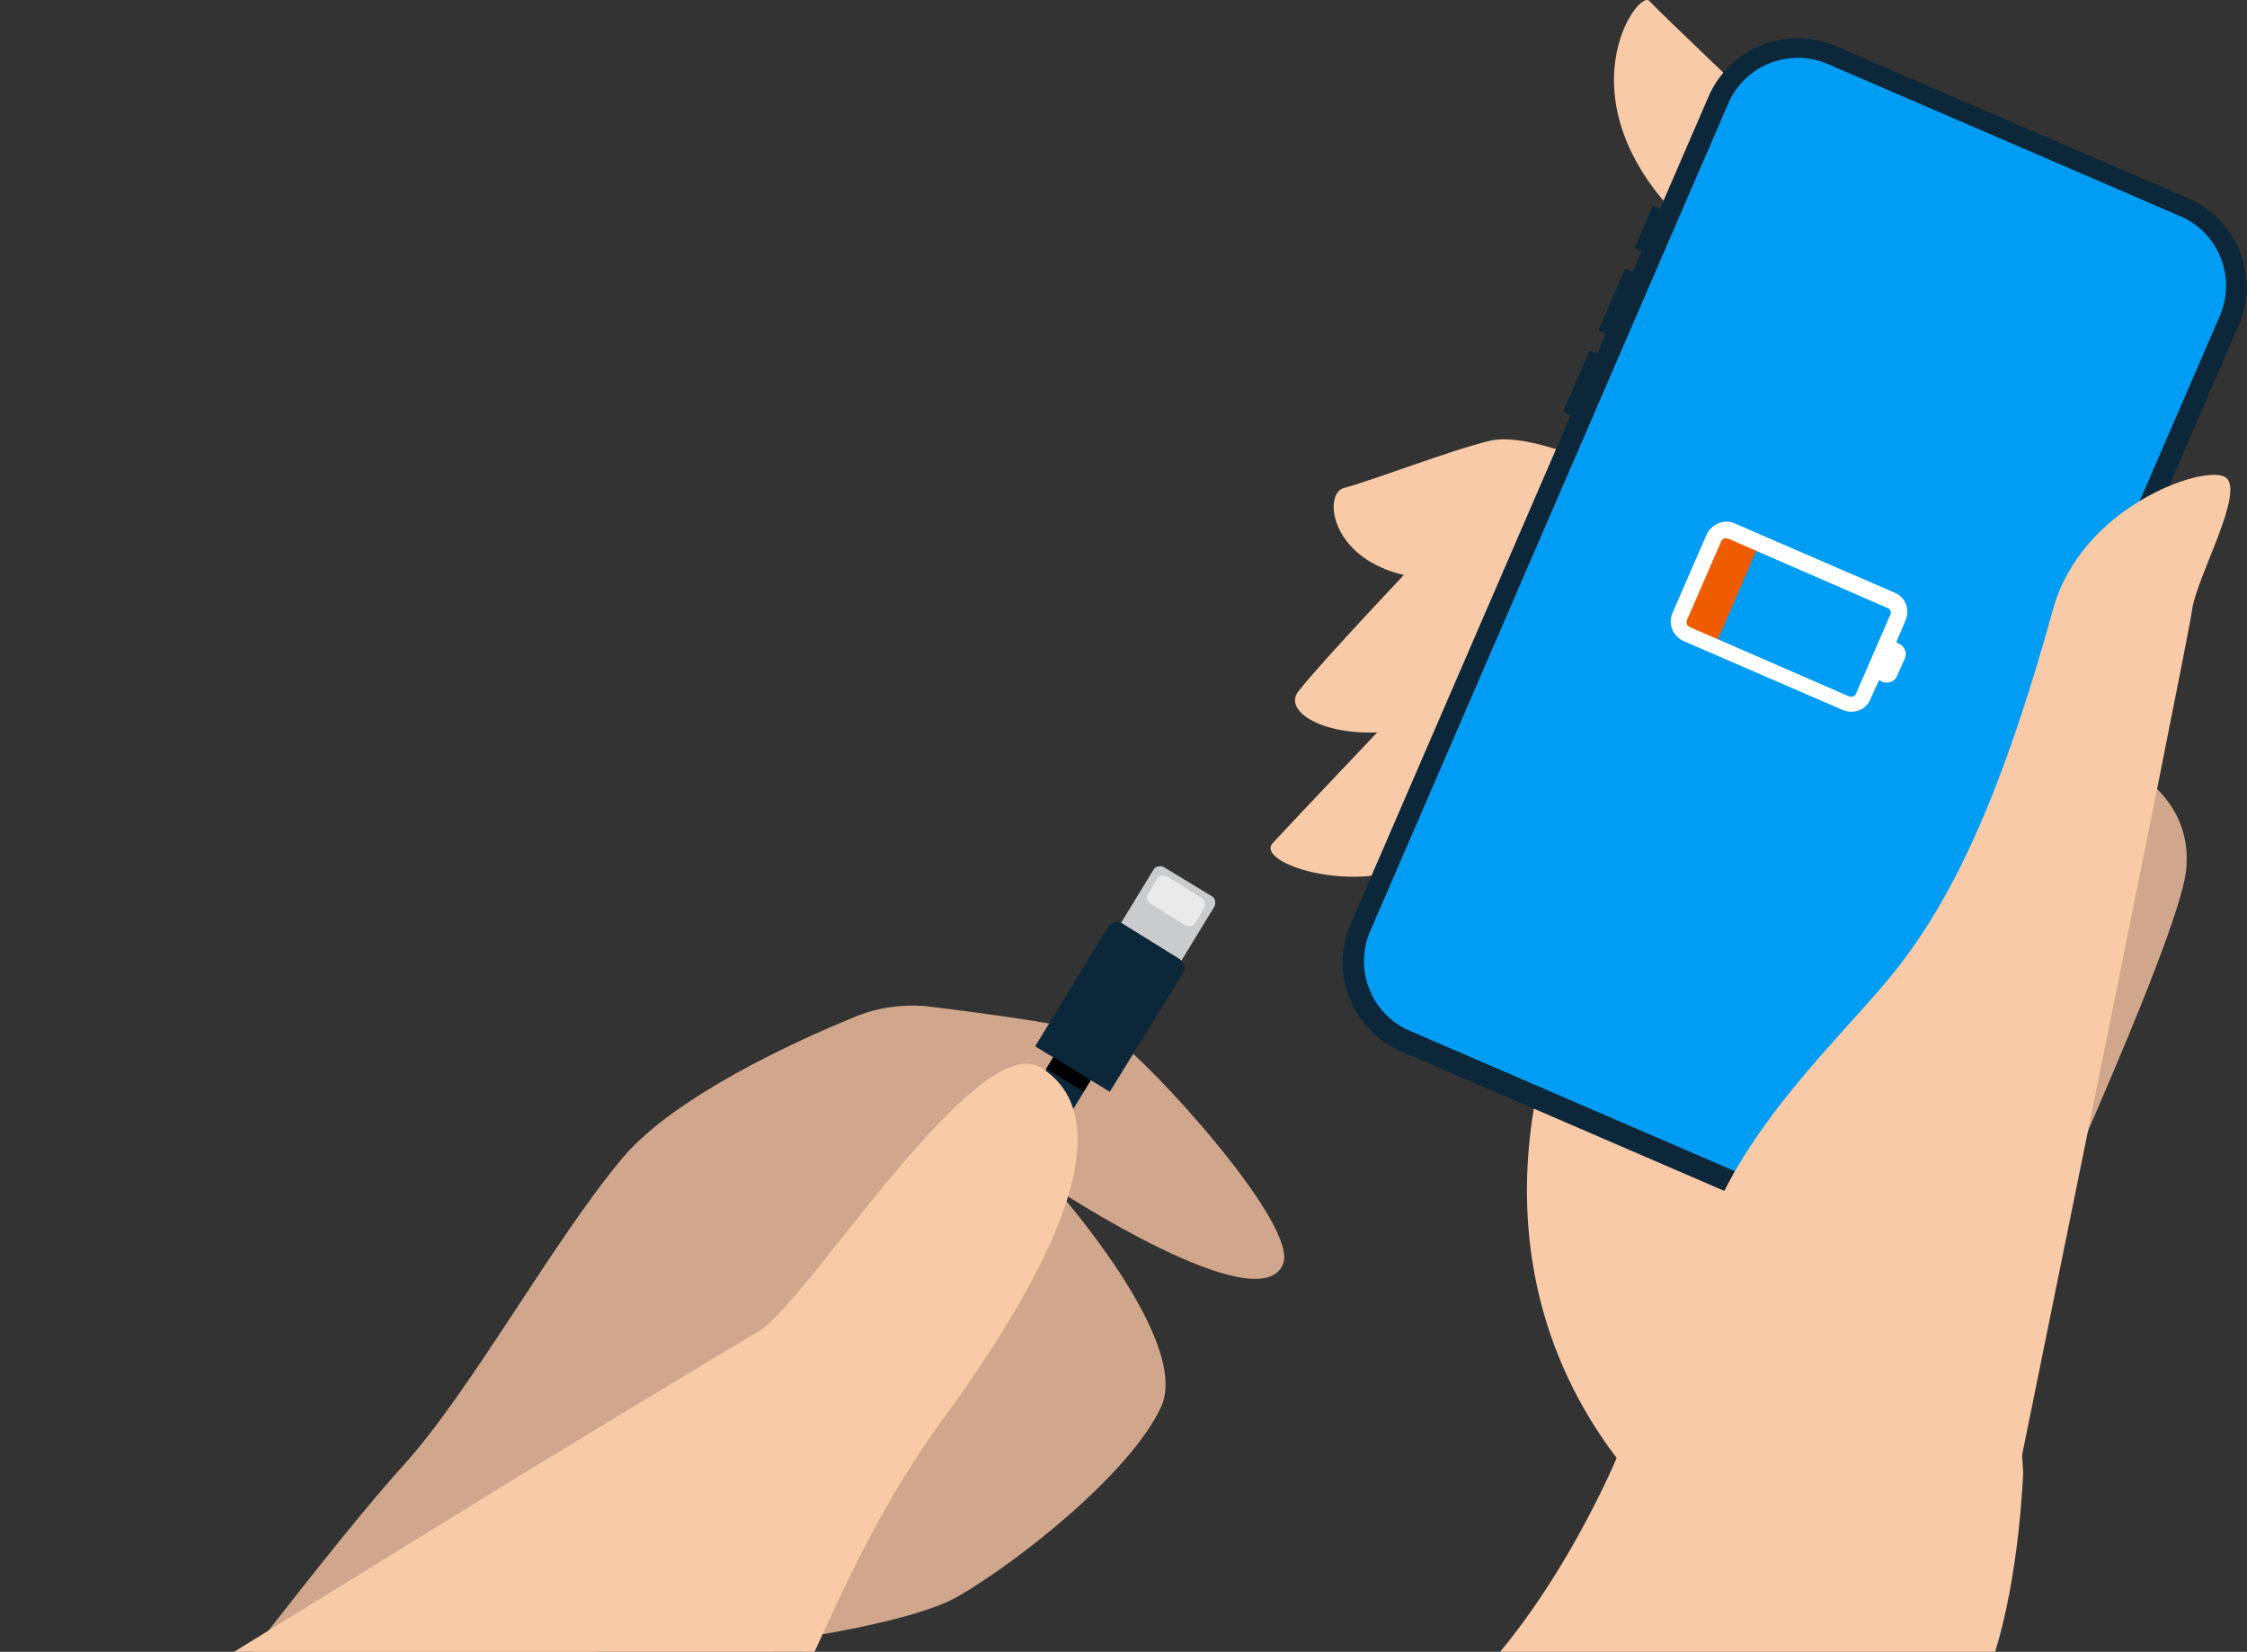 <?xml version="1.0" encoding="utf-8"?>
<!-- Generator: Adobe Illustrator 25.4.1, SVG Export Plug-In . SVG Version: 6.00 Build 0)  -->
<svg version="1.1" id="Capa_1" xmlns="http://www.w3.org/2000/svg" xmlns:xlink="http://www.w3.org/1999/xlink" x="0px" y="0px"
	 viewBox="0 0 262 192.6" style="enable-background:new 0 0 262 192.6;" xml:space="preserve">
<rect x="0" y="0" width="262" height="192.6" fill="#333333" stroke="none"/>
<style type="text/css">
	.st0{fill:#D0A78C;}
	.st1{fill:#0B2739;}
	.st2{fill:#FFFFFF;}
	.st3{fill:#CACBCC;}
	.st4{fill:#EAEAEA;}
	.st5{fill:#F9CAA7;}
	.st6{fill:#019DF4;}
	.st7{fill:#EF5C00;}
</style>
<g id="Grupo_552">
	<path id="Trazado_1209" class="st0" d="M122.7,137.3l-32.2,54.1c0,0,15.4-2,21.1-5.2c7-4,20.3-14.5,23.8-22.2s-12.3-25.4-12.3-25.4
		s23.7,15.6,26.5,8.8c1.9-4.6-15.9-23.9-19.3-26c-2.5-1.6-15.9-3.3-22.5-4.1c-2.8-0.2-5.6,0.2-8.2,1.3c-7.1,2.9-21,9.3-27,16.4
		c-8.2,9.8-17.7,27.2-25.6,35.9s-24.5,30.7-24.5,30.7l26,17.4l70.1-87.7L122.7,137.3z"/>
	<path id="Trazado_1210" class="st1" d="M94,256.7c-4.5-12.7-6.6-26.2-6.5-39.6c0.2-14.8,2.9-29.5,7.9-43.4l3.2,1.1
		c-4.9,13.6-7.5,27.9-7.7,42.3c-0.2,13.1,1.9,26.1,6.3,38.5c1.2,3.5,2.6,6.9,4.2,10.2h-3.8C96.2,262.8,95,259.8,94,256.7"/>
	<path id="Trazado_1211" class="st2" d="M96.7,171.9c11-17.6,26.5-40.9,26.7-41.2l-2.9-1.9c-0.9,1.3-16.5,24.6-26.8,41.3L96.7,171.9
		z"/>
	<path id="Rectángulo_340" class="st3" d="M129.5,109.6l5-8.2c0.2-0.4,0.8-0.5,1.2-0.3l5.6,3.4c0.4,0.2,0.5,0.8,0.3,1.2l0,0l-5,8.2
		c-0.2,0.4-0.8,0.5-1.2,0.3l0,0l-5.6-3.4C129.3,110.5,129.2,110,129.5,109.6z"/>
	<path id="Trazado_1212" class="st1" d="M120.7,122l8.7,5.3l8.5-13.8c0.4-0.6,0.2-1.3-0.4-1.7l0,0l-6.6-4.1
		c-0.6-0.4-1.3-0.2-1.7,0.4L120.7,122z"/>
	
		<rect id="Rectángulo_341" x="114.9" y="126.9" transform="matrix(0.523 -0.852 0.852 0.523 -52.111 165.819)" class="st1" width="14.4" height="5.1"/>
	<path id="Rectángulo_342" class="st4" d="M133.9,104.2l1-1.7c0.2-0.4,0.8-0.5,1.2-0.3l4,2.5c0.4,0.2,0.5,0.8,0.3,1.2l-1,1.7
		c-0.2,0.4-0.8,0.5-1.2,0.3l0,0l-4-2.5C133.7,105.1,133.6,104.6,133.9,104.2z"/>
	
		<rect id="Rectángulo_343" x="123.8" y="122.7" transform="matrix(0.523 -0.852 0.852 0.523 -47.306 165.915)" width="1.6" height="5.1"/>
	<path id="Trazado_1213" class="st5" d="M60.2,172.3c0,0,22.7-13.8,28.3-17.1c5.6-3.3,25.4-35.4,32.9-30.7s5.9,17.2-11.4,40.9
		s-17.2,44.8-34.6,50.4s-42.8,22.3-42.8,22.3c-8.1,7.5-46.8-19.9-46.8-19.9L60.2,172.3z"/>
	<path id="Trazado_1214" class="st6" d="M19,192.6l20.1,48.8L5.2,265.7h-74.9v-40.4L19,192.6z"/>
	<path id="Trazado_1215" class="st0" d="M248.4,89.7c0,0,7.4,3.5,6.5,11.8s-20.3,50.1-20.3,50.1L248.4,89.7z"/>
	<path id="Trazado_1216" class="st5" d="M163.9,81.9c0,0-13.1,13.8-15.5,16.4c-2.4,2.6,12.7,7.2,19.8,0.3c4-3.9,11-15.3,8.4-18.9
		C175.1,77.7,163.9,81.9,163.9,81.9"/>
	<path id="Trazado_1217" class="st5" d="M165.9,64.7c0,0-11.7,12.3-14.5,15.9s9.7,8.4,21.7,0.7s12.2-19.4,12.2-19.4L165.9,64.7z"/>
	<path id="Trazado_1218" class="st5" d="M206,13.3c0,0-12.3-11.7-13.7-13.2c-1.4-1.5-11.8,13.2,7.1,28.6S206,13.3,206,13.3"/>
	<path id="Trazado_1219" class="st5" d="M187.7,54.8c0,0-9.4-4.5-14-3.4c-4.6,1.1-13.6,4.6-17,5.5c-3.4,0.9-0.6,15.5,22.4,9
		S187.7,54.8,187.7,54.8"/>
	<path id="Trazado_1220" class="st5" d="M182.3,117.1c0,0-12.9,27.7,6.2,52.9c0,0-8.4,20.3-21.4,30.3s53.1,19.1,53.1,19.1
		s8.5-14.6,12.3-26.4c3-9.3,3.4-21.3,3.4-21.3l-2-32.2L182.3,117.1z"/>
	<path id="Trazado_1221" class="st6" d="M113.5,311.2l54.9-79.5l54.5,31l-21.2,48.5H113.5z"/>
	<path id="Trazado_1222" class="st6" d="M213.3,6.6c-4.5-2-10.6,0.9-12.6,5.5l-41.6,96.1c-2,4.5,0.5,11,5,12.9l40.7,17.6
		c4.5,2,11-0.5,12.9-5l41.7-96.3c2-4.5-0.2-10.8-4.7-12.8L213.3,6.6z"/>
	<path id="Trazado_1223" class="st1" d="M204.4,140.3l-41-17.7c-5.8-2.5-8.4-9.2-5.9-14.9l41.7-96.4c2.5-5.8,9.2-8.4,14.9-5.9
		l41,17.7c5.8,2.5,8.4,9.2,5.9,14.9l-41.7,96.3C216.8,140.1,210.1,142.7,204.4,140.3 M213.2,7.5c-4.5-2-9.8,0.1-11.7,4.6l-41.7,96.4
		c-2,4.5,0.1,9.8,4.6,11.7l41,17.7c4.5,2,9.8-0.1,11.7-4.6l41.7-96.4c2-4.5-0.1-9.8-4.6-11.7L213.2,7.5z"/>
	
		<rect id="Rectángulo_344" x="190.1" y="25.7" transform="matrix(0.397 -0.918 0.918 0.397 91.511 193.239)" class="st1" width="5.4" height="2.6"/>
	
		<rect id="Rectángulo_345" x="242.6" y="65.4" transform="matrix(0.397 -0.918 0.918 0.397 88.399 267.936)" class="st2" width="11" height="2.6"/>
	
		<rect id="Rectángulo_346" x="185.2" y="34.2" transform="matrix(0.397 -0.918 0.918 0.397 81.459 194.945)" class="st1" width="7.8" height="2.6"/>
	
		<rect id="Rectángulo_347" x="181.1" y="43.7" transform="matrix(0.397 -0.918 0.918 0.397 70.244 196.911)" class="st1" width="7.8" height="2.6"/>
	<path id="Trazado_1224" class="st5" d="M255.6,71.1c0.5-3.8,6.4-14.1,3.8-15.5c-2.6-1.4-16.7,3.5-20,15.4
		c-5.7,20.6-11.3,33.3-18.5,42.3c-8.6,10.8-30.1,28.4-22,50.8s34.5,17.2,34.5,17.2S255.1,75,255.6,71.1"/>
	
		<rect id="Rectángulo_348" x="194.6" y="66.2" transform="matrix(0.397 -0.918 0.918 0.397 58.091 225.268)" class="st7" width="11.8" height="4.5"/>
	<path id="Trazado_1225" class="st2" d="M221.5,75.1l-0.4-0.2l1.1-2.6c0.5-1.2,0-2.7-1.3-3.2L202.2,61c-1.2-0.5-2.6,0.1-3.2,1.3l0,0
		l-4,9.2c-0.5,1.2,0,2.6,1.2,3.2l0,0l18.7,8.1c1.2,0.5,2.7,0,3.2-1.3l1-2.2l0.4,0.2c0.7,0.3,1.5-0.1,1.7-0.7l0,0l0.9-2
		C222.4,76.2,222.1,75.4,221.5,75.1L221.5,75.1 M216.4,80.9c-0.1,0.3-0.5,0.4-0.8,0.3l0,0L197,73.1c-0.3-0.1-0.4-0.5-0.3-0.8l0,0
		l4-9.2c0.1-0.3,0.5-0.4,0.8-0.3l0,0l18.6,8.1c0.3,0.1,0.5,0.5,0.3,0.8l0,0L216.4,80.9z"/>
</g>
</svg>
